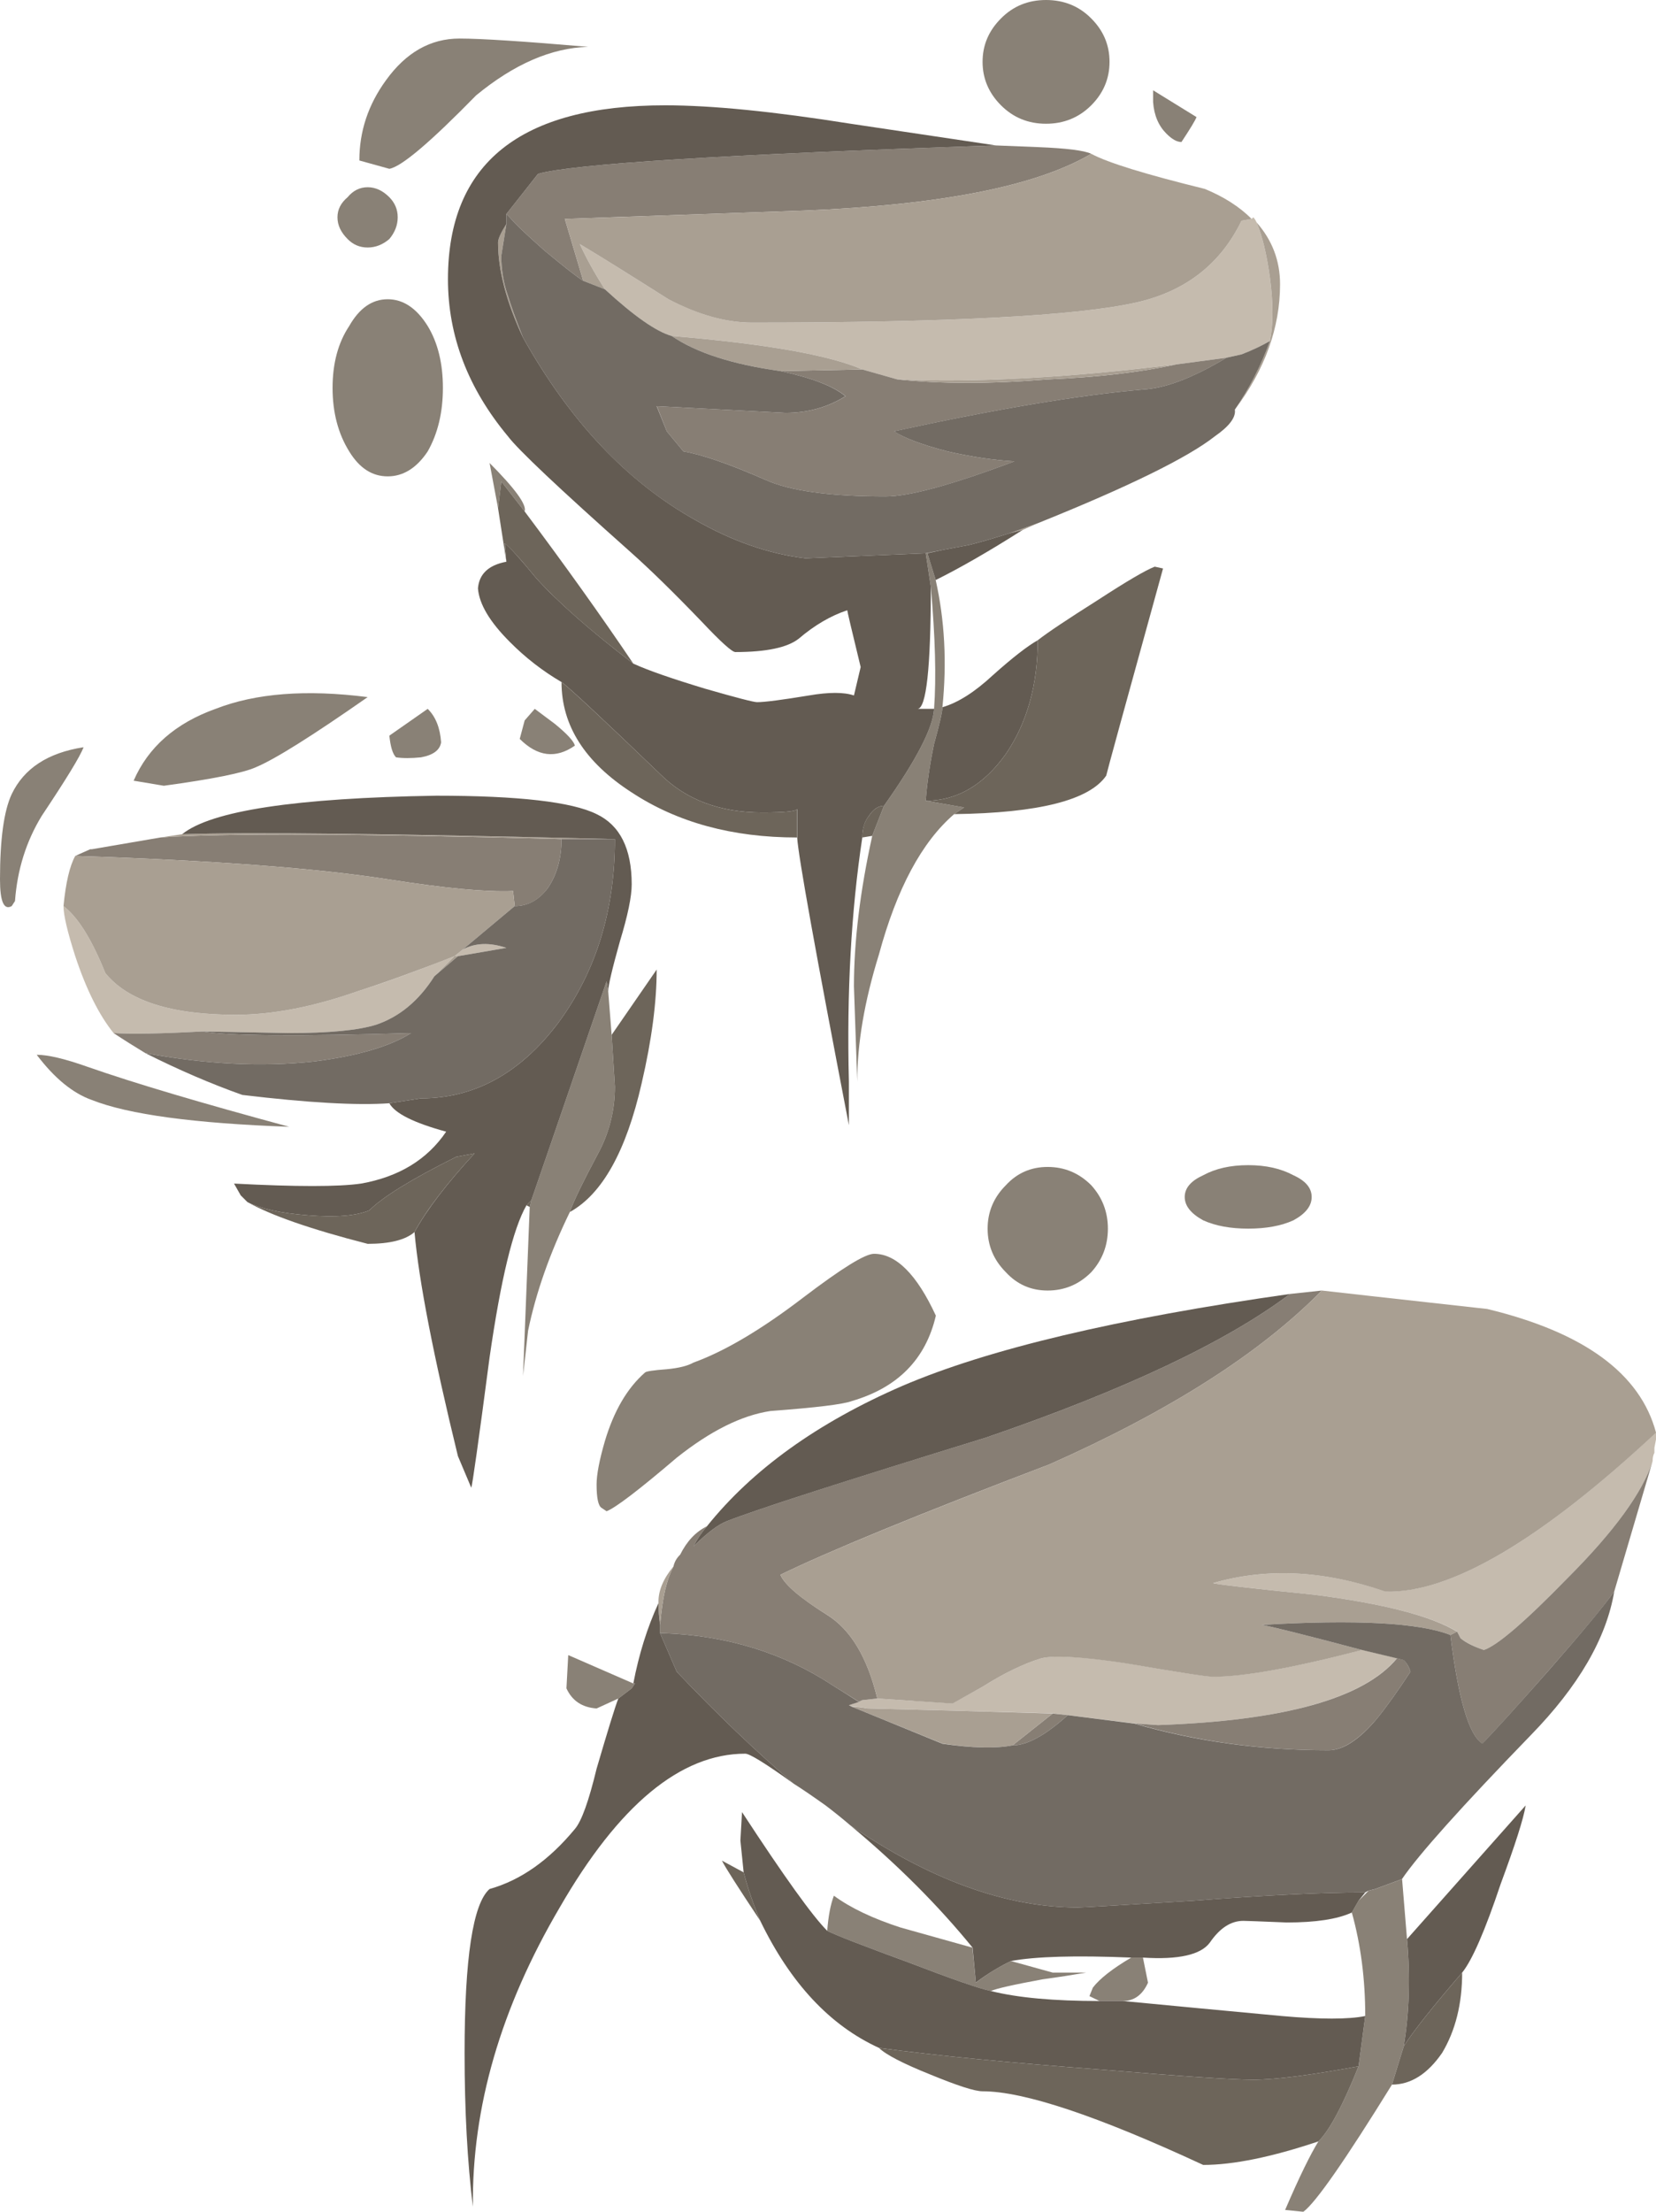 <?xml version="1.0" encoding="UTF-8" standalone="no"?>
<!-- Created with Inkscape (http://www.inkscape.org/) -->
<svg xmlns:inkscape="http://www.inkscape.org/namespaces/inkscape" xmlns:rdf="http://www.w3.org/1999/02/22-rdf-syntax-ns#" xmlns="http://www.w3.org/2000/svg" xmlns:xlink="http://www.w3.org/1999/xlink" xmlns:ns1="http://sozi.baierouge.fr" xmlns:cc="http://creativecommons.org/ns#" xmlns:sodipodi="http://sodipodi.sourceforge.net/DTD/sodipodi-0.dtd" xmlns:dc="http://purl.org/dc/elements/1.1/" id="svg2" xml:space="preserve" viewBox="0 0 49.55 66.15" version="1.1" inkscape:version="0.91 r13725">
  <g id="g10" transform="matrix(1.25 0 0 -1.25 0 66.15)">
    <g id="g12">
      <path id="path14" style="fill-rule:evenodd;fill:#c5bbae" d="m34.879 13.881c-0.613 0.371-1.746 0.664-3.399 0.879-1.574 0.16-2.386 0.254-2.441 0.281 1.281 0.371 2.652 0.305 4.121-0.199 1.547-0.055 3.707 1.211 6.481 3.801v-0.161l-0.039-0.203v-0.121c-0.028-0.051-0.043-0.117-0.043-0.199-0.239-0.746-0.918-1.68-2.039-2.801-1.012-1.039-1.68-1.613-2-1.718-0.243 0.082-0.426 0.175-0.559 0.281l-0.082 0.16zm-5.52 30.48-1.199-0.16c-2.586-0.32-4.812-0.441-6.68-0.359l-0.839 0.238c-0.801 0.348-2.321 0.613-4.563 0.801-0.371 0.105-0.906 0.48-1.598 1.117-0.242 0.375-0.441 0.734-0.601 1.082 0.535-0.32 1.242-0.762 2.121-1.32 0.719-0.371 1.387-0.559 2-0.559 4.719 0 7.785 0.16 9.199 0.481 1.176 0.265 2.016 0.918 2.52 1.957l0.242 0.043 0.039 0.039c0.027-0.028 0.055-0.067 0.078-0.121 0.137-0.321 0.242-0.758 0.32-1.321 0.082-0.613 0.082-1.121 0-1.519-0.183-0.106-0.41-0.215-0.679-0.32l-0.36-0.079zm-24.519-16.121c-0.985-0.054-1.695-0.066-2.121-0.039-0.344 0.426-0.653 1.039-0.918 1.84-0.188 0.586-0.281 0.984-0.281 1.199 0.347-0.265 0.679-0.8 1-1.601 0.535-0.664 1.574-1 3.121-1 0.879 0 1.851 0.187 2.918 0.562 0.586 0.184 1.363 0.465 2.32 0.84l-0.481-0.48c-0.371-0.586-0.839-0.973-1.398-1.161-0.426-0.132-1.121-0.199-2.078-0.199l-2.082 0.039zm6.039 1.801 0.199 0.16c0.297 0.16 0.641 0.172 1.043 0.039l-1.16-0.199h-0.082zm9.68-17.84 0.082 0.039 0.359 0.039 1.801-0.117 0.719 0.399c0.507 0.32 0.972 0.546 1.402 0.679 0.289 0.082 0.973 0.043 2.039-0.117 1.227-0.215 1.918-0.32 2.078-0.32 0.75 0 1.934 0.211 3.563 0.64l0.839-0.199c-0.8-0.961-2.707-1.496-5.718-1.601l-0.563 0.039-1.598 0.199-0.363 0.043c-1.812 0.051-3.293 0.09-4.437 0.117-0.133 0.027-0.254 0.043-0.36 0.043l-0.082 0.035 0.239 0.082z" inkscape:connector-curvature="0"/>
      <path id="path16" style="fill-rule:evenodd;fill:#877e74" d="m38.641 14.842c-0.266-0.375-0.786-1-1.563-1.883-0.797-0.906-1.332-1.492-1.598-1.762-0.32 0.215-0.574 1.082-0.761 2.602l0.16 0.082 0.082-0.16c0.133-0.11 0.316-0.199 0.559-0.281 0.32 0.105 0.988 0.679 2 1.718 1.121 1.121 1.8 2.055 2.039 2.801l-0.918-3.117zm-17.641-2.563-0.359-0.039-0.082-0.039c-0.211 0.133-0.426 0.266-0.637 0.399-1.176 0.773-2.524 1.187-4.043 1.242h-0.078v0.199c0.027 0.32 0.066 0.602 0.121 0.84 0.051 0.215 0.117 0.398 0.199 0.559 0.024 0.109 0.078 0.203 0.16 0.281 0.16 0.32 0.371 0.547 0.641 0.679-0.137-0.16-0.242-0.32-0.32-0.48 0.32 0.32 0.586 0.52 0.796 0.602 0.747 0.293 2.817 0.96 6.204 2 3.332 1.144 5.757 2.293 7.277 3.437l0.762 0.082c-1.469-1.496-3.641-2.883-6.52-4.16-3.148-1.199-5.293-2.082-6.441-2.641 0.105-0.242 0.48-0.558 1.121-0.961 0.558-0.347 0.961-1.011 1.199-2zm-8.879 35.52 0.758 0.961c0.828 0.238 4.48 0.465 10.961 0.68l1-0.04c0.695-0.027 1.121-0.082 1.281-0.16-1.309-0.773-3.601-1.226-6.883-1.359-3.785-0.133-5.691-0.199-5.718-0.199l0.441-1.481c-0.133 0.078-0.441 0.321-0.922 0.719-0.426 0.375-0.707 0.641-0.84 0.801l-0.078 0.078zm8.52-3.719 0.839-0.238c1.04-0.11 2.243-0.11 3.598 0 1.203 0.051 2.231 0.172 3.082 0.359l1.199 0.16c-0.797-0.48-1.464-0.734-2-0.761-1.519-0.133-3.504-0.465-5.957-1 0.239-0.16 0.664-0.321 1.278-0.481 0.586-0.133 1.121-0.211 1.601-0.238-1.492-0.563-2.519-0.84-3.082-0.84-1.332 0-2.293 0.133-2.879 0.399-0.851 0.375-1.508 0.601-1.961 0.679l-0.398 0.481-0.238 0.601 3.078-0.16c0.535 0 1.011 0.133 1.441 0.399-0.293 0.242-0.816 0.441-1.562 0.601l1.961 0.039zm-17.922-15.879c0.426-0.027 1.136-0.015 2.121 0.039 0.64-0.105 2.305-0.121 5-0.039-0.508-0.32-1.281-0.547-2.32-0.679-1.254-0.137-2.598-0.067-4.04 0.199-0.265 0.16-0.519 0.32-0.761 0.48zm-0.918 4.239 0.359 0.16h0.039c0.321 0.054 0.867 0.148 1.641 0.281 1.519 0.105 4.719 0.094 9.601-0.039 0-0.453-0.109-0.844-0.32-1.16-0.215-0.297-0.48-0.442-0.801-0.442l-0.039 0.36c-0.64-0.028-1.64 0.066-3 0.281-1.707 0.266-4.203 0.453-7.48 0.559zm22.437-21.282 0.961 0.762 0.36-0.039c-0.532-0.481-0.973-0.723-1.321-0.723zm9.203 2.082 0.161-0.039c0.078-0.082 0.132-0.176 0.16-0.281-0.297-0.453-0.563-0.828-0.801-1.121-0.426-0.504-0.816-0.758-1.16-0.758-1.629 0-3.176 0.215-4.641 0.641l0.559-0.039c3.015 0.105 4.922 0.636 5.722 1.597z" inkscape:connector-curvature="0"/>
      <path id="path18" style="fill-rule:evenodd;fill:#a99f92" d="m15.801 14.041c-0.028 0.184-0.039 0.359-0.039 0.52v0.039c0 0.265 0.117 0.547 0.359 0.84-0.082-0.161-0.148-0.348-0.199-0.559-0.055-0.242-0.094-0.52-0.121-0.84zm18.918-0.242c-0.746 0.293-2.254 0.375-4.52 0.242 0.188-0.027 0.989-0.226 2.403-0.601-1.629-0.426-2.817-0.641-3.563-0.641-0.16 0-0.851 0.109-2.078 0.32-1.066 0.16-1.75 0.199-2.039 0.121-0.43-0.133-0.895-0.359-1.402-0.679l-0.719-0.403-1.801 0.121c-0.238 0.985-0.641 1.653-1.199 2-0.641 0.399-1.016 0.719-1.121 0.961 1.148 0.559 3.293 1.438 6.441 2.641 2.879 1.277 5.051 2.664 6.52 4.16 0.238-0.027 1.558-0.176 3.957-0.441 2.32-0.559 3.668-1.547 4.043-2.961-2.774-2.586-4.934-3.852-6.481-3.801-1.469 0.508-2.84 0.574-4.121 0.203 0.055-0.027 0.867-0.121 2.441-0.281 1.653-0.215 2.786-0.508 3.399-0.883l-0.16-0.078zm-20.239 32.199-0.519 0.203-0.441 1.481c0.027 0 1.933 0.066 5.718 0.199 3.282 0.133 5.574 0.586 6.883 1.359 0.399-0.215 1.305-0.492 2.719-0.84 0.453-0.187 0.828-0.425 1.121-0.718l-0.242-0.043c-0.504-1.039-1.344-1.692-2.52-1.957-1.414-0.321-4.48-0.481-9.199-0.481-0.613 0-1.281 0.184-2 0.559-0.879 0.558-1.586 1-2.121 1.32 0.16-0.348 0.359-0.707 0.601-1.082zm7-2.156c1.868-0.082 4.094 0.039 6.68 0.359-0.851-0.187-1.879-0.308-3.082-0.359-1.359-0.11-2.558-0.11-3.598 0zm8.079-0.723c0.347 0.508 0.629 1.055 0.839 1.641 0.082 0.398 0.082 0.906 0 1.519-0.078 0.563-0.183 1-0.32 1.321 0.375-0.426 0.563-0.918 0.563-1.481 0-1.039-0.36-2.039-1.082-3zm-5.079-2.879-0.32-0.082 0.68 0.242-0.36-0.16zm-8.402 4.641c2.242-0.188 3.762-0.453 4.563-0.801l-1.961-0.039c-1.145 0.16-2.012 0.438-2.602 0.84zm-3.558-0.039c-0.399 0.851-0.598 1.613-0.598 2.277 0 0.082 0.066 0.227 0.199 0.442l-0.121-0.762c0-0.348 0.055-0.664 0.16-0.957 0.055-0.188 0.172-0.524 0.36-1zm10.039-5.082-0.36-0.078h-0.039l0.399 0.078zm-18.719-6.879 0.519 0.078c1.575 0.055 5.028 0.016 10.36-0.117h-1.278c-4.882 0.133-8.082 0.144-9.601 0.039zm-2.039-0.441c3.277-0.106 5.773-0.293 7.48-0.559 1.36-0.215 2.36-0.309 3-0.281l0.039-0.36-1.242-1.039-0.199-0.16h0.082l-0.563-0.48 0.481 0.48c-0.957-0.375-1.734-0.652-2.32-0.84-1.067-0.375-2.039-0.562-2.918-0.562-1.547 0-2.586 0.336-3.121 1-0.321 0.801-0.653 1.336-1 1.601 0.054 0.559 0.148 0.961 0.281 1.2zm23.398-20.52-0.961-0.762c-0.398-0.078-0.957-0.066-1.679 0.043l-2.161 0.879c0.11 0 0.227-0.012 0.364-0.039 1.144-0.027 2.625-0.066 4.437-0.121z" inkscape:connector-curvature="0"/>
      <path id="path20" style="fill-rule:evenodd;fill:#898176" d="m32.68 4.682c0 0.879-0.106 1.703-0.321 2.476l0.161 0.282 0.242 0.242 0.16 0.039 0.64 0.238 0.118-1.437c0.082-0.911 0.054-1.762-0.078-2.563l-0.282-0.918c-1.121-1.812-1.828-2.828-2.121-3.043l-0.437 0.043c0.343 0.801 0.613 1.344 0.797 1.641 0.269 0.265 0.586 0.863 0.961 1.797l0.16 1.203zm-8.961 0.597c-0.266 0.055-0.918 0.282-1.957 0.68-1.094 0.402-1.75 0.652-1.961 0.762 0.027 0.347 0.078 0.625 0.16 0.84 0.398-0.293 0.934-0.547 1.598-0.762 0.375-0.106 0.949-0.266 1.718-0.481l0.082-0.839c0.243 0.187 0.52 0.363 0.84 0.519l1-0.277h0.801c-0.32-0.055-0.668-0.11-1.039-0.16-0.723-0.133-1.133-0.227-1.242-0.282zm-8.559 7.36h0.039l-0.078-0.117-0.32-0.243-0.52-0.238c-0.347 0.024-0.586 0.184-0.722 0.481l0.043 0.796 1.558-0.679zm11.399 38.801c0-0.399-0.145-0.747-0.438-1.04s-0.656-0.441-1.082-0.441-0.785 0.148-1.078 0.441-0.441 0.641-0.441 1.04c0 0.402 0.148 0.746 0.441 1.039 0.293 0.296 0.652 0.441 1.078 0.441s0.789-0.145 1.082-0.441c0.293-0.293 0.438-0.637 0.438-1.039zm-4.161-12.399c0.215-0.961 0.27-1.976 0.161-3.043 0-0.105-0.067-0.398-0.2-0.879-0.105-0.504-0.171-0.961-0.199-1.359l0.918-0.16-0.238-0.16c-0.774-0.665-1.375-1.786-1.801-3.36-0.348-1.121-0.519-2.133-0.519-3.039l-0.079 2.277c0 1.067 0.145 2.27 0.438 3.602l0.281 0.719c0.774 1.093 1.176 1.867 1.199 2.32 0.055 0.75 0.028 1.723-0.078 2.922l-0.121 0.801h0.039l0.199-0.641zm-9.839 1.641c-0.184 0.238-0.371 0.476-0.559 0.718l-0.078-0.64-0.203 1.082c0.613-0.617 0.894-1 0.84-1.16zm15.363 9.039c-0.188 0.187-0.297 0.437-0.32 0.758v0.281l1.039-0.641c-0.028-0.078-0.149-0.277-0.36-0.597-0.109 0-0.226 0.066-0.359 0.199zm-18.684 1.277c0.481 0.668 1.067 1 1.762 1 0.508 0 1.535-0.066 3.078-0.199-0.879-0.024-1.773-0.414-2.68-1.16-1.093-1.117-1.785-1.707-2.078-1.758l-0.718 0.199c0 0.695 0.21 1.332 0.636 1.918zm0.082-2.797c0.133-0.136 0.2-0.293 0.2-0.48 0-0.188-0.067-0.36-0.2-0.52-0.16-0.136-0.332-0.203-0.519-0.203-0.188 0-0.348 0.067-0.481 0.203-0.16 0.16-0.242 0.332-0.242 0.52 0 0.187 0.082 0.344 0.242 0.48 0.133 0.16 0.293 0.239 0.481 0.239 0.187 0 0.359-0.079 0.519-0.239zm1.282-4.562c0-0.586-0.122-1.094-0.364-1.52-0.265-0.398-0.586-0.597-0.957-0.597-0.375 0-0.679 0.199-0.922 0.597-0.265 0.426-0.398 0.934-0.398 1.52s0.133 1.082 0.398 1.48c0.243 0.426 0.547 0.641 0.922 0.641 0.371 0 0.692-0.215 0.957-0.641 0.242-0.398 0.364-0.894 0.364-1.48zm-5.442-7.68c0.961 0.375 2.172 0.469 3.641 0.281-1.336-0.933-2.227-1.492-2.68-1.679-0.293-0.133-1.027-0.282-2.199-0.442l-0.723 0.121c0.348 0.801 1 1.375 1.961 1.719zm-4.16-2.559c-0.375-0.613-0.586-1.293-0.641-2.039l-0.078-0.121c-0.187-0.105-0.281 0.106-0.281 0.641 0 0.961 0.094 1.641 0.281 2.039 0.293 0.613 0.864 0.988 1.719 1.121-0.078-0.215-0.414-0.762-1-1.641zm9.238 2.559c0.188-0.184 0.297-0.453 0.321-0.801-0.028-0.183-0.184-0.304-0.481-0.359-0.238-0.024-0.437-0.024-0.598 0-0.082 0.082-0.132 0.254-0.16 0.519l0.918 0.641zm2.563 0 0.48-0.359c0.293-0.239 0.453-0.414 0.481-0.52-0.457-0.32-0.895-0.265-1.321 0.16l0.118 0.442 0.242 0.277zm1.84-7.801 0.078-1.238c0-0.535-0.117-1.039-0.36-1.52-0.398-0.746-0.64-1.242-0.718-1.48-0.481-0.988-0.813-1.934-1-2.84l-0.121-1.082 0.16 4.043 0.039 0.16c0.027 0.078 0.629 1.824 1.801 5.239l0.039-0.239 0.082-1.043zm-12.563-0.758c1.149-0.402 2.762-0.878 4.844-1.441-2.27 0.082-3.844 0.293-4.723 0.641-0.453 0.16-0.894 0.519-1.32 1.082 0.266 0 0.668-0.094 1.199-0.282zm13.883-7.242c0.293 0.028 0.504 0.082 0.641 0.16 0.746 0.27 1.625 0.789 2.636 1.563 0.91 0.691 1.469 1.039 1.684 1.039 0.531 0 1.023-0.492 1.48-1.48-0.242-1.04-0.91-1.719-2-2.04-0.214-0.082-0.867-0.16-1.961-0.242-0.695-0.105-1.441-0.48-2.242-1.117-0.906-0.773-1.465-1.199-1.679-1.281l-0.122 0.082c-0.078 0.051-0.117 0.238-0.117 0.558 0 0.239 0.067 0.586 0.199 1.04 0.215 0.718 0.532 1.265 0.961 1.64 0.024 0.027 0.2 0.055 0.52 0.078zm10.559 3.364c0-0.403-0.133-0.75-0.399-1.043-0.293-0.293-0.641-0.438-1.043-0.438-0.398 0-0.73 0.145-1 0.438-0.293 0.293-0.437 0.64-0.437 1.043 0 0.398 0.144 0.746 0.437 1.039 0.27 0.293 0.602 0.437 1 0.437 0.402 0 0.75-0.144 1.043-0.437 0.266-0.293 0.399-0.641 0.399-1.039zm4.878 0.757c0-0.214-0.144-0.398-0.437-0.558-0.293-0.133-0.652-0.199-1.082-0.199-0.426 0-0.785 0.066-1.078 0.199-0.293 0.16-0.442 0.347-0.442 0.558 0 0.215 0.149 0.387 0.442 0.52 0.293 0.16 0.652 0.242 1.078 0.242s0.785-0.082 1.082-0.242c0.293-0.133 0.437-0.305 0.437-0.52zm-4.039-18.199 0.121-0.601c-0.132-0.293-0.335-0.438-0.601-0.438h-0.559l-0.242 0.117 0.082 0.203c0.16 0.211 0.469 0.454 0.918 0.719h0.281z" inkscape:connector-curvature="0"/>
      <path id="path22" style="fill-rule:evenodd;fill:#726b63" d="m34.719 13.799c0.187-1.52 0.441-2.387 0.761-2.598 0.266 0.266 0.797 0.852 1.598 1.758 0.774 0.883 1.293 1.508 1.563 1.883-0.188-1.121-0.856-2.27-2-3.442-1.653-1.707-2.68-2.851-3.082-3.441l-0.641-0.238-0.16-0.039-0.078-0.043c-1.039 0-2.414-0.067-4.118-0.199-1.734-0.106-2.656-0.161-2.761-0.161-1.707 0-3.52 0.653-5.442 1.961-0.187 0.16-0.386 0.321-0.597 0.481-0.297 0.211-0.551 0.386-0.762 0.519-0.906 0.774-1.84 1.668-2.801 2.68l-0.398 0.922h0.078c1.519-0.055 2.867-0.469 4.043-1.242 0.211-0.133 0.426-0.266 0.637-0.403l-0.239-0.078 0.078-0.039 2.161-0.883c0.718-0.105 1.281-0.117 1.679-0.039 0.348 0 0.789 0.242 1.321 0.723l1.601-0.203c1.465-0.426 3.012-0.637 4.641-0.637 0.347 0 0.734 0.25 1.16 0.758 0.238 0.293 0.504 0.668 0.801 1.121-0.028 0.105-0.082 0.199-0.16 0.277l-0.161 0.043-0.839 0.2c-1.414 0.375-2.215 0.574-2.403 0.601 2.266 0.133 3.774 0.051 4.52-0.242zm-4.321 30.961c-0.21-0.586-0.492-1.133-0.839-1.641 0.027-0.187-0.133-0.398-0.481-0.64-0.64-0.504-2.051-1.2-4.238-2.079l-0.68-0.242c-0.426-0.133-0.75-0.226-0.961-0.277l-0.64-0.121-0.399-0.078-2.879-0.121c-0.883 0.105-1.761 0.414-2.64 0.918-1.629 0.906-3 2.363-4.121 4.363-0.188 0.476-0.305 0.812-0.36 1-0.105 0.293-0.16 0.613-0.16 0.957l0.121 0.762v0.238l0.078-0.078c0.133-0.16 0.414-0.426 0.84-0.801 0.481-0.398 0.789-0.641 0.922-0.719l0.519-0.203c0.692-0.637 1.227-1.012 1.598-1.117 0.59-0.402 1.453-0.68 2.602-0.84 0.746-0.16 1.265-0.359 1.558-0.601-0.426-0.266-0.906-0.399-1.437-0.399l-3.082 0.16 0.242-0.601 0.398-0.481c0.453-0.078 1.106-0.304 1.961-0.679 0.586-0.266 1.547-0.399 2.879-0.399 0.563 0 1.586 0.277 3.082 0.84-0.48 0.027-1.015 0.105-1.601 0.238-0.614 0.16-1.039 0.321-1.282 0.481 2.454 0.535 4.442 0.867 5.961 1 0.536 0.027 1.2 0.281 2 0.761l0.36 0.079c0.269 0.105 0.496 0.214 0.679 0.32zm-26.918-17.039c1.442-0.266 2.786-0.336 4.04-0.199 1.039 0.132 1.812 0.359 2.32 0.679-2.695-0.082-4.36-0.066-5 0.039l2.082-0.039c0.957 0 1.652 0.067 2.078 0.199 0.559 0.188 1.027 0.575 1.398 1.161l0.563 0.48 1.16 0.199c-0.402 0.133-0.746 0.121-1.043-0.039l1.242 1.039c0.321 0 0.586 0.149 0.801 0.442 0.211 0.316 0.32 0.703 0.32 1.16h1.278c0-1.707-0.453-3.176-1.36-4.402-0.906-1.2-2-1.801-3.281-1.801l-0.758-0.117c-0.773-0.055-1.945 0.011-3.519 0.199-0.746 0.265-1.52 0.597-2.321 1z" inkscape:connector-curvature="0"/>
      <path id="path24" style="fill-rule:evenodd;fill:#635b52" d="m33.68 6.522 2.84 3.199c-0.051-0.321-0.254-0.949-0.598-1.879-0.375-1.121-0.684-1.828-0.922-2.121-0.691-0.801-1.16-1.387-1.398-1.762 0.132 0.801 0.16 1.652 0.078 2.563zm-1-1.84-0.16-1.203c-1.145-0.211-1.985-0.321-2.52-0.321-0.508 0-1.719 0.082-3.641 0.242-2.16 0.161-3.933 0.332-5.32 0.52-1.172 0.535-2.117 1.547-2.84 3.039-0.16 0.375-0.293 0.762-0.398 1.16l-0.078 0.762 0.039 0.68c1.011-1.547 1.691-2.493 2.039-2.84 0.215-0.11 0.867-0.36 1.961-0.762 1.039-0.398 1.691-0.625 1.961-0.68 0.636-0.16 1.504-0.238 2.597-0.238h0.559c1.121-0.109 2.387-0.226 3.801-0.359 0.933-0.082 1.601-0.082 2 0zm-0.321 2.476c-0.347-0.16-0.867-0.238-1.558-0.238-0.641 0.027-0.989 0.039-1.039 0.039-0.297 0-0.563-0.172-0.801-0.519-0.215-0.293-0.75-0.415-1.602-0.36h-0.281c-1.332 0.055-2.289 0.027-2.879-0.082-0.32-0.156-0.597-0.332-0.84-0.516l-0.078 0.836c-0.828 1.016-1.801 1.989-2.922 2.922 1.922-1.308 3.735-1.961 5.442-1.961 0.105 0 1.027 0.055 2.761 0.161 1.704 0.132 3.079 0.199 4.118 0.199l-0.16-0.199-0.161-0.282zm-17.558 5.121 0.32 0.243 0.078 0.117h-0.039c0.133 0.695 0.332 1.336 0.602 1.922 0-0.161 0.011-0.336 0.039-0.52v-0.199l0.398-0.922c0.961-1.012 1.895-1.906 2.801-2.68-0.668 0.481-1.055 0.719-1.16 0.719-1.547 0-3.028-1.227-4.442-3.68-1.41-2.398-2.105-4.785-2.078-7.16-0.132 1.067-0.199 2.293-0.199 3.68 0 2.266 0.199 3.574 0.598 3.922 0.75 0.211 1.426 0.691 2.043 1.437 0.16 0.188 0.332 0.668 0.519 1.442 0.266 0.906 0.438 1.468 0.52 1.679zm16.078 9.68c-1.52-1.144-3.945-2.293-7.277-3.437-3.387-1.043-5.457-1.707-6.204-2-0.21-0.082-0.476-0.282-0.796-0.602 0.078 0.16 0.183 0.32 0.32 0.48 1.09 1.36 2.652 2.481 4.68 3.36 2.05 0.879 5.144 1.613 9.277 2.199zm-8.598 16.922c0-1.949-0.109-2.922-0.32-2.922h0.398c-0.023-0.453-0.425-1.227-1.199-2.32-0.133 0-0.254-0.078-0.359-0.239-0.106-0.132-0.16-0.308-0.16-0.519-0.266-1.762-0.375-3.707-0.321-5.84v-1.043c-0.797 4.137-1.211 6.43-1.238 6.883v0.68c-0.027-0.055-0.309-0.082-0.84-0.082-1.015 0-1.828 0.308-2.441 0.921-1.387 1.332-2.172 2.067-2.36 2.2-0.453 0.265-0.867 0.586-1.238 0.961-0.48 0.48-0.734 0.906-0.762 1.281 0.028 0.344 0.254 0.558 0.68 0.637l-0.039 0.441c0.133-0.105 0.387-0.387 0.758-0.84 0.535-0.586 1.308-1.265 2.32-2.039 0.348-0.16 0.922-0.359 1.723-0.601 0.746-0.215 1.16-0.321 1.238-0.321 0.188 0 0.602 0.055 1.242 0.16 0.477 0.082 0.84 0.082 1.078 0l0.161 0.68c-0.215 0.883-0.321 1.336-0.321 1.359-0.398-0.132-0.785-0.359-1.16-0.679-0.266-0.211-0.773-0.321-1.519-0.321-0.079 0-0.348 0.243-0.801 0.723-0.664 0.691-1.239 1.254-1.719 1.68-1.707 1.519-2.68 2.437-2.922 2.758-0.957 1.148-1.437 2.402-1.437 3.761 0 2.774 1.734 4.16 5.199 4.16 1.121 0 2.601-0.148 4.441-0.441 2.133-0.32 3.293-0.492 3.477-0.519-6.481-0.215-10.133-0.442-10.961-0.68l-0.758-0.961v-0.238c-0.133-0.215-0.199-0.36-0.199-0.442 0-0.664 0.199-1.426 0.598-2.277 1.121-2 2.492-3.453 4.121-4.363 0.879-0.504 1.757-0.813 2.64-0.918l2.879 0.121 0.121-0.801zm0.117 0.16-0.199 0.641 0.36 0.078 0.64 0.121c0.215 0.051 0.535 0.144 0.961 0.277l0.32 0.082c-0.8-0.508-1.492-0.906-2.082-1.199zm-0.238-5.281c0.028 0.398 0.094 0.855 0.199 1.359 0.133 0.481 0.2 0.774 0.2 0.879 0.375 0.109 0.773 0.363 1.203 0.762 0.476 0.426 0.84 0.707 1.078 0.84 0-1.067-0.254-1.973-0.762-2.719-0.531-0.746-1.172-1.121-1.918-1.121zm-9.441-9.559-0.117-0.121c-0.321-0.558-0.614-1.773-0.883-3.64-0.266-2.028-0.414-3.067-0.438-3.118l-0.32 0.758c-0.586 2.402-0.934 4.188-1.039 5.36 0.293 0.535 0.773 1.16 1.437 1.882l-0.437-0.082c-1.067-0.531-1.762-0.961-2.082-1.281-0.32-0.133-0.813-0.172-1.481-0.117-0.64 0.051-1.121 0.156-1.437 0.316l-0.16 0.16-0.16 0.282c1.492-0.078 2.503-0.078 3.039 0 0.906 0.16 1.586 0.574 2.039 1.242-0.774 0.211-1.227 0.437-1.36 0.68l0.758 0.117c1.281 0 2.375 0.601 3.281 1.801 0.907 1.226 1.36 2.695 1.36 4.402-5.332 0.133-8.785 0.172-10.36 0.117 0.696 0.563 2.719 0.867 6.082 0.922 1.973 0 3.254-0.149 3.84-0.441 0.559-0.266 0.84-0.825 0.84-1.68 0-0.293-0.094-0.746-0.281-1.36-0.188-0.668-0.281-1.066-0.281-1.199l-0.039 0.239c-1.172-3.415-1.774-5.161-1.801-5.239z" inkscape:connector-curvature="0"/>
      <path id="path26" style="fill-rule:evenodd;fill:#6d655a" d="m33.32 3.041 0.282 0.918c0.238 0.375 0.707 0.961 1.398 1.762 0-0.746-0.16-1.387-0.48-1.922-0.348-0.504-0.747-0.758-1.2-0.758zm-0.8 0.438c-0.375-0.934-0.692-1.532-0.961-1.797-1.118-0.375-2.039-0.563-2.758-0.563-2.535 1.176-4.293 1.762-5.281 1.762-0.188 0-0.598 0.133-1.243 0.398-0.664 0.266-1.078 0.481-1.238 0.641 1.387-0.188 3.16-0.359 5.32-0.52 1.918-0.16 3.133-0.242 3.641-0.242 0.535 0 1.375 0.11 2.52 0.321zm-14.719 4.64c0.105-0.398 0.238-0.785 0.398-1.16-0.531 0.801-0.84 1.281-0.918 1.441l0.52-0.281zm4.359 25.641c0.746 0 1.387 0.375 1.918 1.121 0.508 0.746 0.762 1.652 0.762 2.719 0.238 0.187 0.719 0.507 1.437 0.961 0.696 0.453 1.149 0.718 1.364 0.8l0.199-0.043c-0.906-3.277-1.36-4.933-1.36-4.957-0.402-0.586-1.613-0.894-3.64-0.921l0.238 0.16-0.918 0.16zm-3.082-0.879c-1.547 0-2.863 0.359-3.957 1.078-1.121 0.723-1.68 1.602-1.68 2.641 0.184-0.133 0.973-0.868 2.36-2.2 0.613-0.613 1.426-0.921 2.437-0.921 0.535 0 0.817 0.027 0.84 0.082v-0.68zm1.563 0c0 0.211 0.05 0.387 0.16 0.519 0.105 0.161 0.226 0.239 0.359 0.239l-0.281-0.719-0.238-0.039zm-8.719 7.879 0.078 0.64c0.188-0.242 0.375-0.48 0.559-0.718 0.961-1.282 1.828-2.496 2.601-3.641-1.015 0.774-1.785 1.453-2.32 2.039-0.371 0.453-0.625 0.735-0.762 0.84l0.043-0.441-0.199 1.281zm0.758-16.719-0.078 0.039 0.117 0.121-0.039-0.16zm0.961-0.121c0.078 0.238 0.32 0.734 0.718 1.48 0.243 0.481 0.36 0.989 0.36 1.52l-0.078 1.238 1.078 1.563c0-0.774-0.117-1.68-0.36-2.723-0.371-1.625-0.945-2.652-1.718-3.078zm-7.719 0.238c0.316-0.16 0.797-0.265 1.437-0.316 0.668-0.055 1.161-0.016 1.481 0.117 0.32 0.32 1.015 0.75 2.082 1.281l0.437 0.082c-0.664-0.722-1.148-1.347-1.437-1.882-0.215-0.188-0.59-0.282-1.121-0.282-1.36 0.348-2.321 0.684-2.879 1z" inkscape:connector-curvature="0"/>
    </g>
  </g>
</svg>
